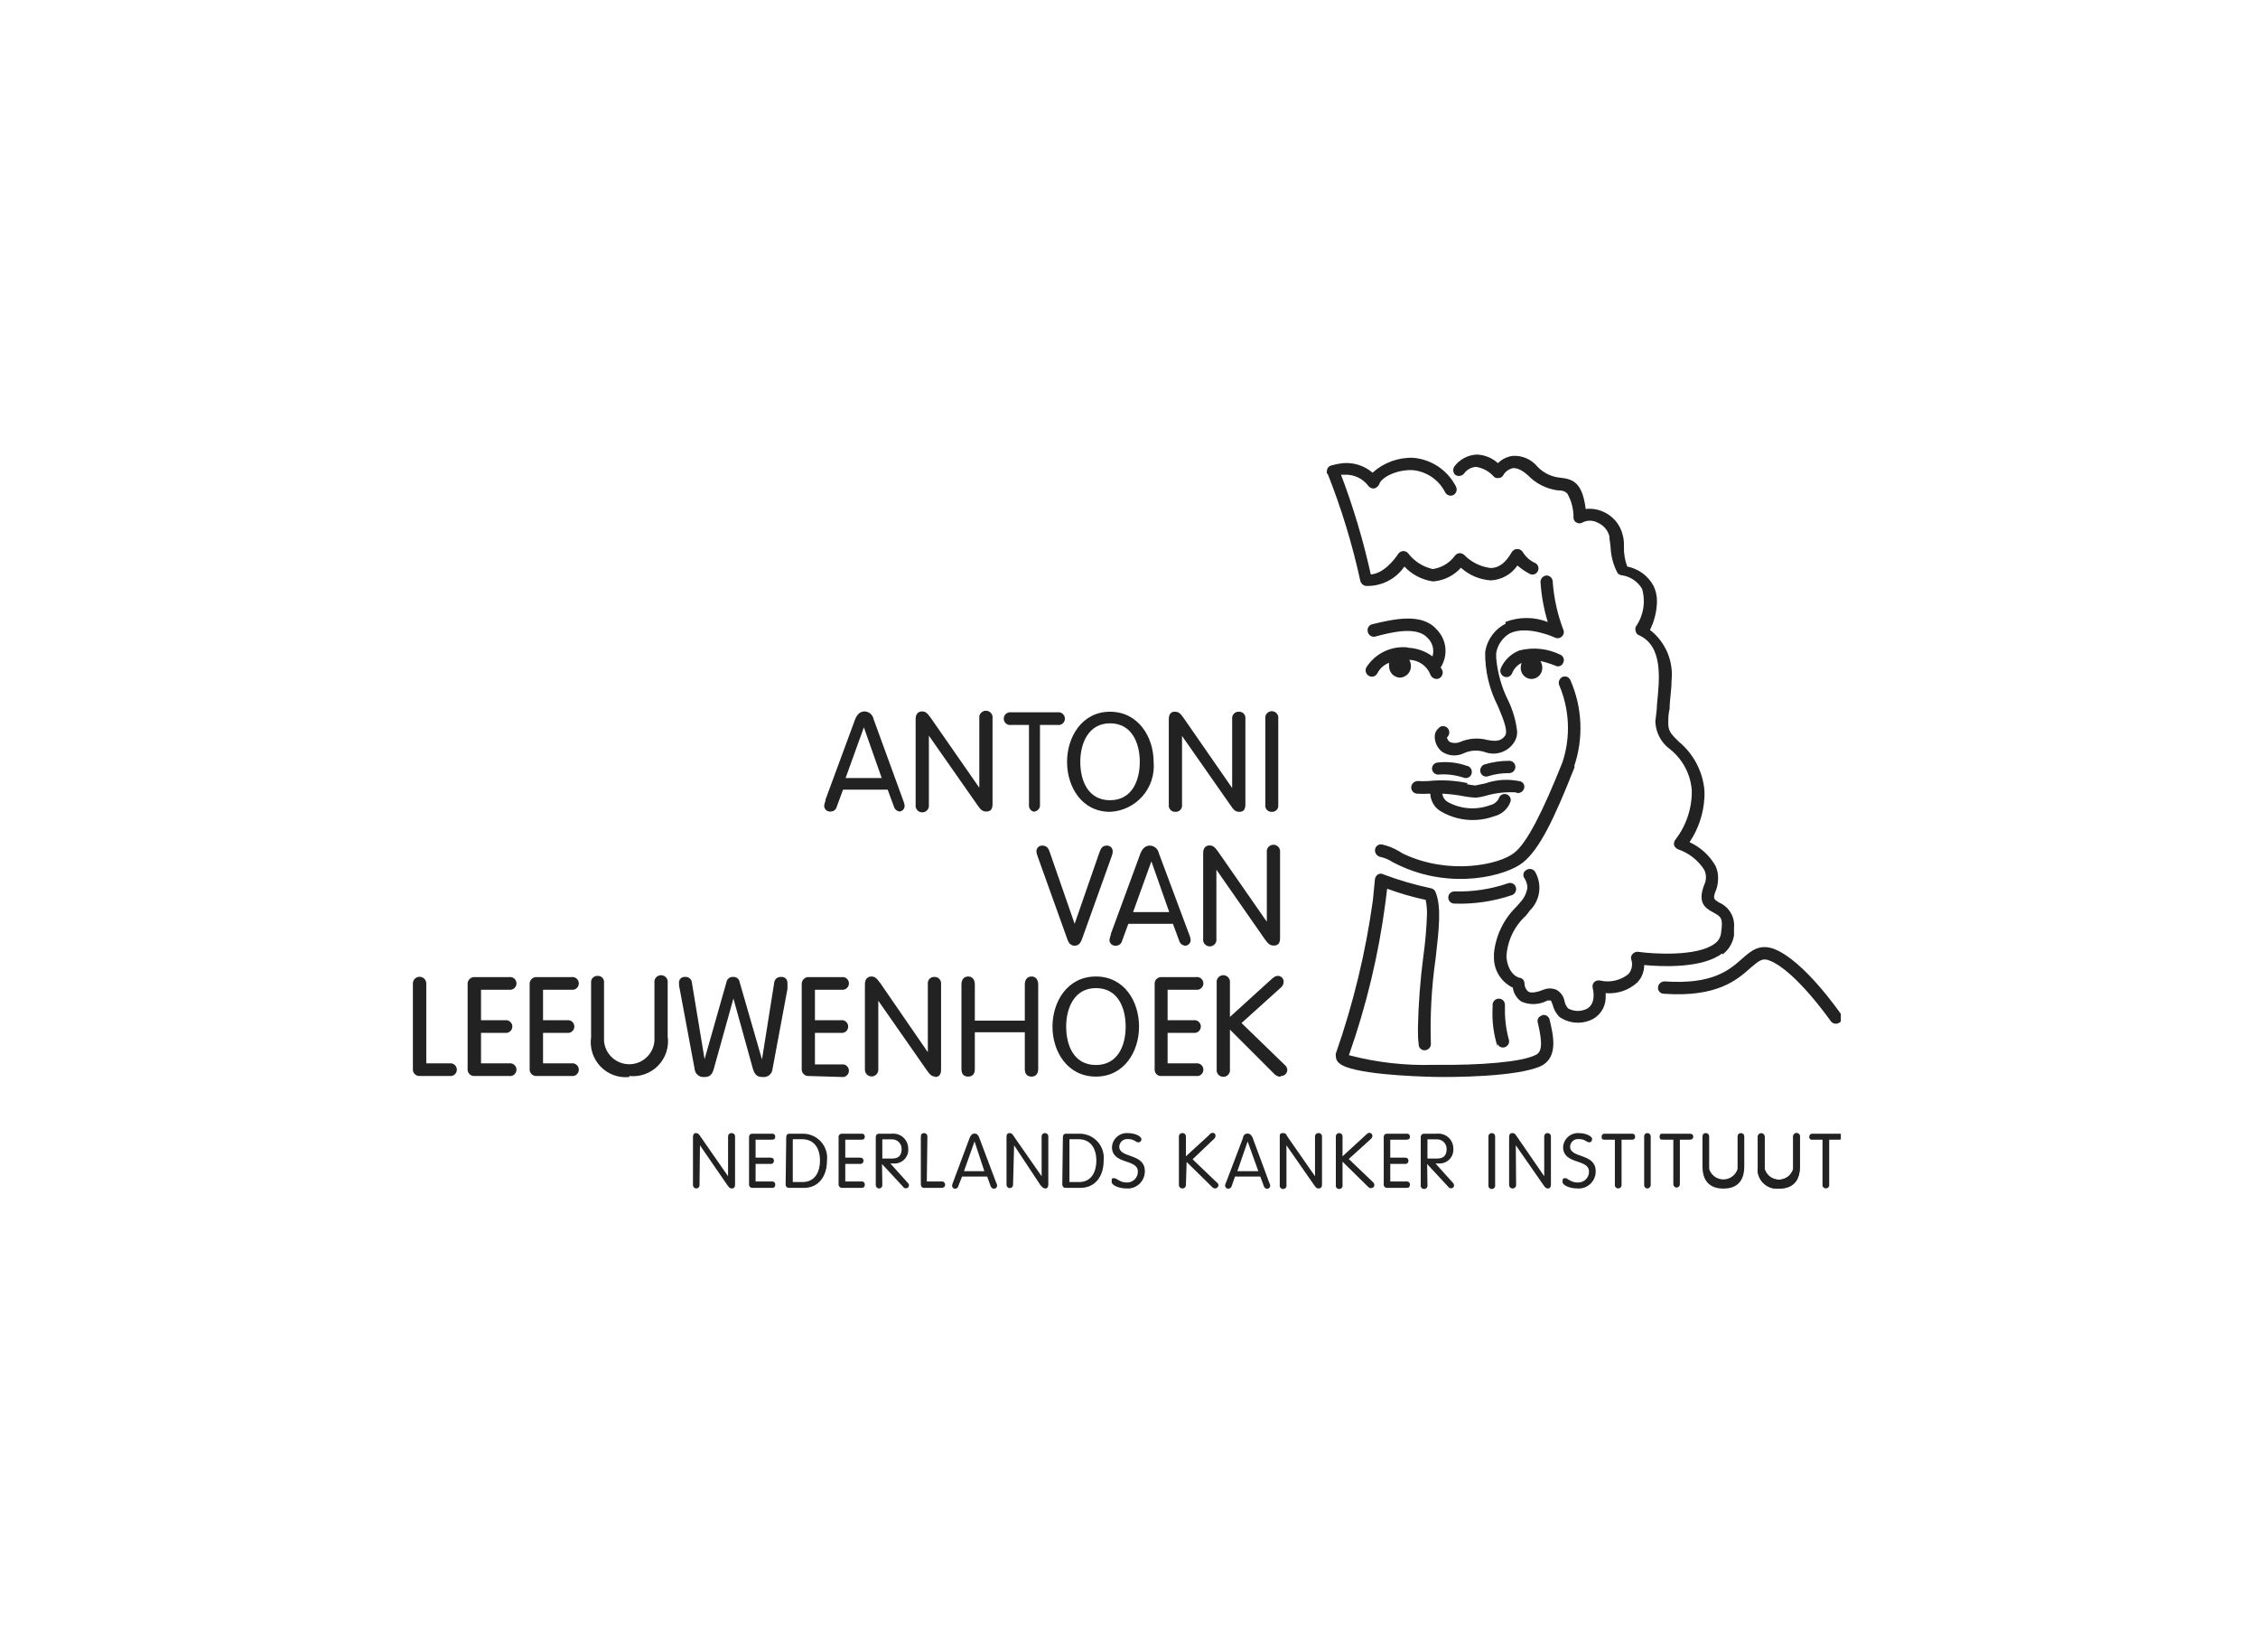 <svg width="175" height="128" viewBox="0 0 175 128" fill="none" xmlns="http://www.w3.org/2000/svg">
<g clip-path="url(#clip0_3582_5060)">
<path d="M142.69 78.606C142.728 78.655 142.755 78.712 142.769 78.772C142.783 78.833 142.784 78.896 142.772 78.957C142.76 79.018 142.735 79.076 142.699 79.127C142.663 79.177 142.617 79.22 142.563 79.251C142.459 79.322 142.332 79.35 142.208 79.331C142.084 79.312 141.972 79.246 141.894 79.147C141.894 79.147 139.151 75.216 137.145 74.444C136.603 74.214 136.338 74.444 135.669 75.009C134.643 75.931 133.075 77.315 128.937 77.015C128.876 77.013 128.816 77 128.76 76.974C128.705 76.949 128.655 76.912 128.614 76.867C128.573 76.822 128.541 76.769 128.522 76.711C128.502 76.653 128.494 76.592 128.499 76.531C128.508 76.4 128.567 76.278 128.663 76.19C128.76 76.102 128.887 76.055 129.018 76.058C132.741 76.323 134.055 75.159 135.035 74.283C135.727 73.672 136.372 73.13 137.502 73.545C139.808 74.444 142.563 78.433 142.69 78.606ZM113.743 60.691C112.748 60.479 111.724 60.424 110.712 60.53C110.435 60.545 110.158 60.545 109.882 60.53C109.755 60.53 109.632 60.577 109.538 60.662C109.444 60.747 109.386 60.865 109.374 60.991C109.365 61.118 109.405 61.243 109.487 61.34C109.569 61.437 109.686 61.498 109.812 61.51C110.135 61.53 110.458 61.53 110.781 61.51C110.791 61.516 110.803 61.519 110.815 61.519C110.827 61.519 110.839 61.516 110.85 61.51C110.86 61.77 110.931 62.025 111.057 62.253C111.183 62.481 111.361 62.677 111.576 62.824C112.201 63.211 112.905 63.451 113.636 63.527C114.366 63.603 115.105 63.513 115.795 63.262C116.088 63.193 116.359 63.05 116.582 62.849C116.806 62.648 116.975 62.393 117.075 62.109C117.089 62.049 117.09 61.986 117.08 61.925C117.069 61.864 117.046 61.806 117.013 61.753C116.98 61.701 116.937 61.655 116.886 61.619C116.835 61.584 116.778 61.558 116.718 61.545C116.657 61.531 116.594 61.529 116.533 61.54C116.472 61.551 116.414 61.573 116.361 61.606C116.309 61.639 116.263 61.683 116.228 61.733C116.192 61.784 116.166 61.841 116.153 61.902C116.08 62.03 115.98 62.142 115.861 62.23C115.742 62.317 115.606 62.378 115.461 62.409C114.924 62.604 114.351 62.68 113.782 62.632C113.213 62.584 112.661 62.414 112.164 62.133C112.059 62.063 111.971 61.971 111.905 61.863C111.839 61.756 111.798 61.635 111.784 61.51C112.36 61.538 112.934 61.607 113.501 61.718C113.783 61.77 114.068 61.804 114.354 61.821C114.667 61.792 114.976 61.73 115.277 61.637C115.982 61.446 116.714 61.368 117.444 61.406C117.555 61.463 117.685 61.472 117.804 61.433C117.923 61.395 118.021 61.31 118.078 61.199C118.111 61.145 118.132 61.084 118.139 61.021C118.147 60.958 118.14 60.894 118.121 60.834C118.101 60.773 118.068 60.718 118.025 60.672C117.982 60.625 117.929 60.589 117.87 60.565C116.952 60.353 115.993 60.404 115.104 60.715C114.769 60.795 114.435 60.841 114.331 60.876C114.114 60.854 113.899 60.82 113.686 60.772M113.686 59.354C112.948 59.09 112.158 59.004 111.38 59.101C111.259 59.121 111.15 59.187 111.076 59.286C111.003 59.385 110.972 59.509 110.988 59.631C110.999 59.694 111.023 59.754 111.057 59.808C111.092 59.862 111.137 59.908 111.189 59.945C111.242 59.981 111.301 60.007 111.363 60.02C111.426 60.034 111.49 60.035 111.553 60.023C112.198 59.983 112.844 60.069 113.455 60.276C113.516 60.297 113.581 60.306 113.646 60.3C113.71 60.294 113.773 60.275 113.83 60.243C113.886 60.212 113.935 60.169 113.974 60.117C114.013 60.065 114.04 60.005 114.055 59.942C114.087 59.82 114.07 59.69 114.007 59.58C113.945 59.47 113.842 59.389 113.72 59.354M115.357 60.15C115.876 59.989 116.417 59.911 116.96 59.919C117.084 59.919 117.204 59.871 117.294 59.786C117.384 59.7 117.438 59.582 117.444 59.458C117.447 59.395 117.437 59.332 117.416 59.273C117.394 59.214 117.361 59.159 117.318 59.113C117.275 59.067 117.223 59.03 117.165 59.004C117.108 58.978 117.046 58.964 116.983 58.962C116.319 58.961 115.658 59.058 115.023 59.251C114.908 59.301 114.816 59.393 114.765 59.508C114.713 59.623 114.707 59.754 114.746 59.873C114.767 59.932 114.799 59.987 114.841 60.033C114.884 60.08 114.935 60.117 114.992 60.143C115.049 60.169 115.111 60.183 115.174 60.184C115.237 60.185 115.299 60.174 115.357 60.15ZM121.997 59.4C122.742 57.214 122.639 54.828 121.709 52.714C121.686 52.657 121.652 52.605 121.609 52.561C121.566 52.517 121.514 52.482 121.457 52.458C121.4 52.435 121.339 52.423 121.277 52.423C121.216 52.424 121.155 52.436 121.098 52.461C120.982 52.516 120.891 52.614 120.844 52.733C120.797 52.853 120.797 52.987 120.845 53.106C121.649 54.996 121.739 57.114 121.098 59.066C119.553 62.951 118.32 65.349 117.363 66.087C116.21 67.02 112.279 67.862 108.706 66.144C108.637 66.087 108.533 66.04 108.406 65.96C108.012 65.727 107.584 65.555 107.138 65.453C107.077 65.437 107.014 65.434 106.953 65.444C106.891 65.454 106.832 65.477 106.779 65.51C106.726 65.543 106.681 65.587 106.645 65.639C106.61 65.69 106.585 65.749 106.573 65.81C106.551 65.935 106.574 66.063 106.64 66.172C106.706 66.28 106.809 66.36 106.93 66.398C107.288 66.472 107.628 66.612 107.933 66.813L108.348 67.02C112.51 69.026 116.787 67.862 118.043 66.836C119.3 65.81 120.406 63.596 122.055 59.4M118.712 52.622C118.936 52.613 119.148 52.516 119.301 52.352C119.454 52.188 119.537 51.97 119.53 51.746C119.534 51.562 119.482 51.381 119.38 51.227C119.773 51.318 120.158 51.438 120.533 51.585C120.586 51.616 120.645 51.635 120.706 51.641C120.767 51.647 120.828 51.64 120.886 51.62C120.944 51.601 120.997 51.569 121.042 51.527C121.086 51.485 121.121 51.434 121.144 51.377C121.175 51.322 121.195 51.262 121.201 51.2C121.208 51.137 121.201 51.074 121.181 51.014C121.162 50.954 121.13 50.899 121.088 50.853C121.046 50.806 120.994 50.769 120.937 50.743C119.95 50.255 118.821 50.137 117.755 50.409C117.436 50.533 117.144 50.719 116.897 50.957C116.649 51.194 116.451 51.478 116.314 51.792C116.266 51.912 116.266 52.045 116.313 52.165C116.36 52.285 116.451 52.382 116.568 52.438C116.625 52.462 116.687 52.475 116.75 52.476C116.812 52.476 116.874 52.464 116.932 52.441C116.99 52.417 117.042 52.382 117.087 52.338C117.131 52.294 117.166 52.242 117.19 52.184C117.326 51.832 117.589 51.544 117.928 51.377C117.881 51.494 117.857 51.62 117.859 51.746C117.852 51.967 117.932 52.181 118.08 52.344C118.228 52.508 118.434 52.607 118.654 52.622M133.514 73.96C133.982 73.602 134.296 73.078 134.39 72.496C134.39 72.265 134.39 72.081 134.39 71.897C134.43 71.491 134.34 71.084 134.132 70.734C133.925 70.383 133.611 70.108 133.237 69.948C132.983 69.787 132.845 69.718 132.845 69.51C132.867 69.322 132.921 69.138 133.006 68.969C133.106 68.679 133.157 68.375 133.156 68.069C133.165 67.731 133.094 67.395 132.949 67.089C132.485 66.289 131.784 65.653 130.943 65.268C131.634 64.241 132.033 63.046 132.096 61.81C132.107 61.618 132.107 61.425 132.096 61.233C131.962 59.784 131.262 58.446 130.147 57.51C129.583 56.968 129.294 56.691 129.294 56.092C129.294 55.758 129.294 55.343 129.398 54.939C129.398 54.271 129.548 53.521 129.548 52.76C129.63 52.015 129.519 51.261 129.227 50.571C128.934 49.881 128.469 49.277 127.876 48.818C128.212 48.147 128.397 47.412 128.418 46.662C128.431 46.237 128.344 45.814 128.165 45.429C127.958 45.038 127.667 44.698 127.312 44.434C126.957 44.171 126.547 43.991 126.113 43.907C125.929 43.41 125.843 42.881 125.859 42.351C125.859 42.063 125.859 41.763 125.755 41.429C125.659 41.045 125.477 40.689 125.224 40.385C124.97 40.082 124.651 39.84 124.291 39.676C123.857 39.471 123.374 39.391 122.896 39.446C122.643 37.463 121.974 37.14 120.971 37.025C120.289 36.974 119.649 36.675 119.173 36.184C118.943 35.899 118.648 35.673 118.313 35.524C117.979 35.376 117.613 35.309 117.248 35.33C116.812 35.386 116.406 35.584 116.095 35.895C115.648 35.49 115.073 35.254 114.47 35.227C114.137 35.24 113.811 35.325 113.515 35.477C113.218 35.628 112.958 35.841 112.752 36.103C112.673 36.196 112.63 36.315 112.63 36.437C112.63 36.559 112.673 36.678 112.752 36.771C112.854 36.855 112.984 36.896 113.115 36.885C113.247 36.874 113.368 36.813 113.455 36.714C113.563 36.56 113.703 36.432 113.867 36.34C114.031 36.248 114.213 36.195 114.4 36.184C114.914 36.264 115.385 36.516 115.738 36.898C115.783 36.957 115.844 37.002 115.913 37.028C115.982 37.054 116.057 37.061 116.13 37.048C116.208 37.05 116.286 37.029 116.353 36.988C116.421 36.947 116.475 36.888 116.51 36.818C116.593 36.678 116.705 36.557 116.838 36.464C116.971 36.371 117.123 36.306 117.282 36.276C117.617 36.276 117.974 36.437 118.435 36.852C119.052 37.485 119.864 37.892 120.741 38.005C121.156 38.005 121.352 38.109 121.49 38.282C121.803 38.849 121.962 39.489 121.951 40.138C121.952 40.213 121.975 40.286 122.016 40.349C122.056 40.412 122.114 40.463 122.182 40.495C122.251 40.539 122.331 40.562 122.412 40.562C122.494 40.562 122.574 40.539 122.643 40.495C122.821 40.402 123.019 40.353 123.219 40.353C123.42 40.353 123.618 40.402 123.796 40.495C124.021 40.587 124.223 40.729 124.384 40.911C124.546 41.093 124.664 41.309 124.729 41.544C124.729 41.832 124.799 42.086 124.822 42.374C124.846 43.051 125.015 43.715 125.317 44.322C125.345 44.39 125.391 44.45 125.45 44.494C125.509 44.539 125.578 44.567 125.652 44.576C125.984 44.617 126.302 44.735 126.582 44.919C126.862 45.102 127.095 45.348 127.265 45.636C127.407 46.13 127.437 46.648 127.353 47.155C127.27 47.661 127.074 48.143 126.781 48.564C126.755 48.626 126.742 48.693 126.742 48.76C126.742 48.828 126.755 48.894 126.781 48.956C126.796 49.02 126.827 49.08 126.872 49.128C126.916 49.176 126.972 49.213 127.035 49.233C128.891 50.086 128.626 52.576 128.418 54.605C128.418 55.066 128.326 55.527 128.291 55.896C128.303 56.323 128.413 56.742 128.613 57.12C128.813 57.498 129.097 57.825 129.444 58.075C129.925 58.46 130.322 58.941 130.61 59.486C130.897 60.031 131.069 60.63 131.116 61.245C131.142 62.628 130.695 63.978 129.848 65.072C129.801 65.134 129.767 65.205 129.749 65.28C129.731 65.356 129.73 65.434 129.744 65.51C129.803 65.65 129.915 65.762 130.055 65.821C130.892 66.107 131.607 66.668 132.084 67.412C132.171 67.592 132.216 67.789 132.216 67.989C132.216 68.188 132.171 68.385 132.084 68.565C131.565 69.902 132.084 70.34 132.753 70.698C133.421 71.055 133.548 71.159 133.387 72.3C133.369 72.469 133.315 72.632 133.227 72.778C133.14 72.923 133.021 73.047 132.88 73.141C131.542 74.144 128.142 73.937 126.943 73.764C126.865 73.759 126.787 73.772 126.715 73.802C126.643 73.832 126.579 73.878 126.528 73.937C126.474 73.99 126.437 74.057 126.418 74.13C126.4 74.203 126.402 74.28 126.424 74.352C126.492 74.547 126.507 74.757 126.467 74.96C126.426 75.163 126.332 75.351 126.193 75.505C125.888 75.745 125.533 75.913 125.154 75.997C124.774 76.081 124.381 76.078 124.003 75.989C123.921 75.972 123.836 75.976 123.755 76C123.675 76.024 123.601 76.068 123.542 76.127C123.49 76.186 123.453 76.257 123.435 76.333C123.417 76.41 123.418 76.489 123.438 76.565C123.623 77.361 123.438 77.903 123.035 78.156C122.805 78.281 122.547 78.347 122.286 78.347C122.024 78.347 121.766 78.281 121.536 78.156C121.397 78.004 121.302 77.816 121.26 77.614C121.229 77.427 121.158 77.25 121.05 77.094C120.942 76.939 120.801 76.809 120.637 76.715C120.472 76.642 120.293 76.604 120.113 76.604C119.932 76.604 119.753 76.642 119.588 76.715C118.862 77.003 118.55 76.923 118.435 76.842C118.341 76.758 118.267 76.655 118.217 76.54C118.168 76.424 118.144 76.299 118.147 76.173C118.14 76.077 118.102 75.986 118.037 75.915C117.972 75.844 117.885 75.797 117.79 75.781C117.709 75.781 116.879 75.551 116.752 74.156C116.812 72.939 117.351 71.795 118.251 70.974L118.481 70.686L118.55 70.582C118.951 70.198 119.21 69.689 119.285 69.139C119.36 68.588 119.248 68.029 118.965 67.55C118.893 67.446 118.782 67.374 118.657 67.35C118.532 67.326 118.403 67.353 118.297 67.424C118.226 67.459 118.167 67.513 118.126 67.58C118.085 67.648 118.065 67.725 118.066 67.804C118.061 67.896 118.089 67.986 118.147 68.058C118.286 68.275 118.366 68.526 118.378 68.784C118.316 69.218 118.118 69.622 117.813 69.937L117.709 70.064L117.525 70.271C116.535 71.234 115.918 72.516 115.784 73.891C115.784 73.995 115.784 74.075 115.784 74.179C115.776 74.672 115.909 75.157 116.169 75.576C116.428 75.995 116.803 76.33 117.248 76.542C117.277 76.76 117.351 76.969 117.466 77.156C117.582 77.342 117.735 77.503 117.916 77.626C118.235 77.764 118.581 77.829 118.929 77.815C119.276 77.801 119.616 77.709 119.922 77.545C120.014 77.531 120.107 77.531 120.199 77.545C120.252 77.654 120.298 77.765 120.337 77.879C120.426 78.225 120.601 78.542 120.845 78.802C121.228 79.072 121.68 79.229 122.149 79.255C122.617 79.282 123.084 79.177 123.496 78.951C123.802 78.772 124.052 78.51 124.219 78.197C124.386 77.884 124.463 77.531 124.441 77.176C124.452 77.108 124.452 77.037 124.441 76.969C124.883 77.007 125.328 76.955 125.748 76.814C126.169 76.673 126.556 76.447 126.885 76.15C127.239 75.787 127.434 75.297 127.427 74.79C128.764 74.917 131.923 75.067 133.467 73.891M109.121 50.178C108.488 50.106 107.847 50.215 107.274 50.493C106.701 50.77 106.218 51.205 105.881 51.746C105.829 51.863 105.824 51.995 105.867 52.115C105.91 52.235 105.998 52.334 106.112 52.392C106.169 52.42 106.232 52.438 106.296 52.441C106.36 52.446 106.424 52.437 106.484 52.415C106.545 52.393 106.6 52.36 106.647 52.316C106.694 52.272 106.732 52.22 106.758 52.161C106.952 51.796 107.271 51.514 107.657 51.366C107.644 51.45 107.644 51.535 107.657 51.619C107.651 51.85 107.735 52.073 107.893 52.242C108.05 52.41 108.268 52.509 108.498 52.518C108.73 52.509 108.948 52.41 109.108 52.242C109.267 52.074 109.354 51.851 109.351 51.619C109.345 51.45 109.302 51.285 109.225 51.135C109.581 51.145 109.926 51.259 110.217 51.464C110.508 51.669 110.732 51.956 110.861 52.288C110.908 52.408 110.998 52.506 111.113 52.563C111.228 52.621 111.36 52.634 111.484 52.599C111.604 52.552 111.702 52.463 111.759 52.348C111.817 52.233 111.83 52.1 111.795 51.977C111.754 51.889 111.708 51.805 111.657 51.723C111.95 51.266 112.077 50.722 112.016 50.182C111.955 49.643 111.71 49.141 111.323 48.76C110.17 47.458 107.933 47.999 106.343 48.38C106.282 48.396 106.224 48.424 106.174 48.462C106.125 48.501 106.083 48.549 106.052 48.603C106.02 48.658 106.001 48.719 105.993 48.781C105.986 48.844 105.991 48.907 106.008 48.968C106.021 49.029 106.045 49.088 106.08 49.14C106.115 49.192 106.161 49.236 106.213 49.271C106.266 49.305 106.325 49.329 106.387 49.34C106.448 49.351 106.512 49.35 106.573 49.337C107.933 48.968 109.812 48.53 110.631 49.429C110.824 49.609 110.963 49.839 111.032 50.094C111.101 50.348 111.098 50.617 111.023 50.87C110.476 50.467 109.822 50.235 109.144 50.201M119.519 78.698C119.458 78.71 119.4 78.734 119.349 78.77C119.299 78.805 119.256 78.852 119.224 78.905C119.193 78.958 119.173 79.018 119.166 79.08C119.159 79.141 119.165 79.204 119.185 79.263C119.565 80.877 119.519 81.568 118.977 81.776C117.916 82.295 114.838 82.571 111.127 82.525C108.908 82.594 106.691 82.341 104.544 81.776C105.903 77.928 106.853 73.948 107.38 69.902L107.507 68.876C108.481 69.234 109.478 69.523 110.493 69.741C110.566 70.097 110.601 70.461 110.596 70.825C110.561 71.936 110.464 73.044 110.308 74.144C110.069 75.976 109.93 77.819 109.893 79.666C109.893 80.104 109.893 80.519 109.951 80.934C109.949 80.997 109.96 81.06 109.984 81.118C110.008 81.177 110.044 81.229 110.09 81.273C110.136 81.316 110.19 81.35 110.249 81.371C110.309 81.392 110.372 81.4 110.435 81.395C110.561 81.389 110.68 81.334 110.767 81.242C110.853 81.149 110.899 81.026 110.896 80.9C110.825 78.684 110.948 76.466 111.265 74.271C111.519 72.035 111.726 70.283 111.265 69.153C111.238 69.074 111.191 69.004 111.128 68.949C111.065 68.895 110.989 68.858 110.908 68.842C109.657 68.576 108.428 68.218 107.23 67.77C107.164 67.73 107.088 67.709 107.011 67.709C106.934 67.709 106.858 67.73 106.792 67.77C106.73 67.809 106.677 67.861 106.638 67.923C106.598 67.985 106.572 68.054 106.562 68.127C106.562 68.127 106.4 69.752 106.4 69.775C105.841 73.819 104.88 77.797 103.53 81.649C103.514 81.717 103.514 81.788 103.53 81.856C103.528 81.961 103.552 82.065 103.598 82.159C103.644 82.253 103.711 82.335 103.795 82.398C104.74 83.251 109.628 83.424 111.115 83.459C112.602 83.493 117.571 83.459 119.404 82.629C120.845 81.937 120.349 80.116 120.095 79.009C120.079 78.948 120.051 78.891 120.013 78.841C119.974 78.791 119.926 78.749 119.872 78.718C119.817 78.687 119.756 78.667 119.694 78.66C119.631 78.652 119.568 78.657 119.507 78.675M117.467 68.715C117.418 68.601 117.327 68.511 117.213 68.463C117.099 68.416 116.971 68.415 116.856 68.461C115.525 68.916 114.123 69.127 112.717 69.084C112.592 69.084 112.472 69.134 112.383 69.222C112.295 69.311 112.245 69.431 112.245 69.556C112.245 69.682 112.295 69.802 112.383 69.891C112.472 69.979 112.592 70.029 112.717 70.029C114.244 70.082 115.768 69.856 117.213 69.36C117.33 69.305 117.421 69.208 117.468 69.088C117.515 68.968 117.514 68.835 117.467 68.715ZM116.694 48.334C116.271 48.548 115.905 48.861 115.628 49.246C115.351 49.631 115.171 50.077 115.104 50.547C115.085 51.993 115.422 53.422 116.084 54.709C116.487 55.665 116.902 56.668 116.648 57.014C116.395 57.36 116.084 57.51 115.288 57.349C114.576 57.159 113.82 57.216 113.144 57.51C112.896 57.608 112.62 57.608 112.372 57.51C112.251 57.425 112.168 57.297 112.141 57.153C112.199 57.105 112.245 57.045 112.277 56.977C112.309 56.909 112.326 56.836 112.325 56.761C112.325 56.632 112.274 56.509 112.184 56.418C112.093 56.327 111.97 56.276 111.841 56.276C111.778 56.272 111.714 56.284 111.656 56.31C111.597 56.336 111.546 56.376 111.507 56.426C111.412 56.5 111.335 56.594 111.281 56.702C111.227 56.81 111.198 56.928 111.196 57.049C111.189 57.281 111.237 57.511 111.335 57.721C111.433 57.931 111.579 58.115 111.761 58.259C112.012 58.427 112.304 58.525 112.605 58.543C112.907 58.562 113.208 58.499 113.478 58.363C113.98 58.139 114.547 58.111 115.069 58.282C115.486 58.438 115.944 58.445 116.365 58.299C116.786 58.154 117.143 57.867 117.375 57.487C117.521 57.248 117.593 56.971 117.582 56.691C117.489 55.859 117.255 55.048 116.89 54.294C116.371 53.256 116.054 52.13 115.957 50.974V50.616C116.01 50.294 116.135 49.988 116.323 49.721C116.51 49.453 116.755 49.231 117.04 49.072C118.401 48.438 120.499 49.406 120.499 49.406C120.585 49.452 120.684 49.47 120.781 49.457C120.878 49.445 120.968 49.403 121.04 49.337C121.113 49.274 121.164 49.191 121.187 49.097C121.209 49.005 121.203 48.907 121.167 48.818C120.707 47.613 120.427 46.347 120.337 45.06C120.331 44.935 120.278 44.818 120.188 44.732C120.097 44.646 119.978 44.599 119.853 44.599C119.729 44.61 119.613 44.667 119.528 44.758C119.443 44.85 119.394 44.97 119.392 45.094C119.457 46.151 119.646 47.195 119.957 48.207C118.897 47.792 117.72 47.792 116.66 48.207M105.789 45.406C106.384 45.44 106.978 45.321 107.514 45.058C108.049 44.795 108.507 44.399 108.844 43.907C109.43 44.532 110.21 44.938 111.057 45.06C111.891 45.003 112.669 44.623 113.225 43.999C113.861 44.575 114.673 44.92 115.53 44.979C115.942 44.962 116.344 44.848 116.704 44.648C117.064 44.448 117.373 44.167 117.605 43.826C117.887 44.072 118.197 44.285 118.527 44.46C118.581 44.493 118.64 44.514 118.702 44.523C118.764 44.532 118.827 44.529 118.887 44.512C118.948 44.496 119.004 44.468 119.053 44.429C119.102 44.391 119.143 44.342 119.173 44.288C119.236 44.179 119.253 44.05 119.22 43.929C119.188 43.808 119.109 43.705 119 43.642C118.594 43.465 118.252 43.167 118.02 42.789C117.976 42.715 117.914 42.654 117.839 42.611C117.764 42.568 117.68 42.546 117.594 42.546C117.508 42.546 117.423 42.568 117.348 42.611C117.273 42.654 117.211 42.715 117.167 42.789C116.683 43.642 116.141 44.022 115.53 44.022C114.756 43.928 114.037 43.574 113.49 43.019C113.44 42.969 113.381 42.93 113.315 42.904C113.25 42.879 113.18 42.867 113.109 42.87C113.038 42.876 112.969 42.897 112.907 42.933C112.846 42.969 112.793 43.018 112.752 43.077C112.549 43.352 112.294 43.584 112.001 43.76C111.708 43.936 111.384 44.053 111.046 44.103C110.29 43.934 109.617 43.506 109.144 42.893C109.099 42.834 109.041 42.788 108.975 42.755C108.909 42.724 108.837 42.707 108.763 42.708C108.686 42.709 108.61 42.728 108.542 42.764C108.474 42.8 108.416 42.852 108.371 42.916C108.072 43.377 107.219 44.46 106.239 44.518C105.659 41.891 104.888 39.31 103.933 36.794H104.187C104.543 36.772 104.898 36.838 105.222 36.987C105.546 37.136 105.828 37.363 106.043 37.648C106.094 37.72 106.164 37.778 106.245 37.815C106.326 37.851 106.416 37.865 106.504 37.855C106.59 37.831 106.669 37.789 106.737 37.731C106.805 37.673 106.859 37.602 106.896 37.521C107.046 37.002 108.256 36.368 109.513 36.437C110.039 36.491 110.542 36.677 110.978 36.977C111.413 37.277 111.765 37.682 112.003 38.155C112.062 38.267 112.162 38.352 112.283 38.39C112.404 38.429 112.535 38.419 112.648 38.362C112.76 38.297 112.842 38.191 112.877 38.066C112.911 37.941 112.896 37.807 112.833 37.694C112.515 37.076 112.046 36.549 111.47 36.162C110.893 35.775 110.228 35.54 109.536 35.48C108.373 35.437 107.239 35.85 106.377 36.633C106.061 36.363 105.695 36.158 105.299 36.032C104.903 35.905 104.486 35.859 104.072 35.895C103.775 35.928 103.482 35.986 103.196 36.068C103.143 36.079 103.092 36.099 103.046 36.126C102.983 36.167 102.931 36.224 102.894 36.29C102.858 36.356 102.839 36.431 102.838 36.506C102.825 36.575 102.825 36.645 102.838 36.714C102.838 36.714 102.838 36.714 102.896 36.714C103.966 39.415 104.814 42.198 105.432 45.037C105.458 45.128 105.509 45.21 105.578 45.275C105.646 45.34 105.731 45.385 105.824 45.406M116.06 80.911C116.085 80.967 116.121 81.016 116.165 81.058C116.209 81.1 116.261 81.132 116.318 81.153C116.375 81.175 116.435 81.185 116.496 81.183C116.557 81.181 116.616 81.167 116.671 81.142C116.786 81.091 116.877 80.998 116.924 80.882C116.971 80.766 116.972 80.636 116.925 80.519C116.714 79.726 116.617 78.907 116.637 78.087V77.856C116.635 77.794 116.622 77.733 116.596 77.676C116.571 77.62 116.535 77.568 116.49 77.525C116.445 77.483 116.392 77.449 116.334 77.427C116.277 77.404 116.215 77.394 116.153 77.395C116.026 77.398 115.906 77.451 115.818 77.541C115.729 77.632 115.68 77.753 115.68 77.879V78.087C115.623 79.096 115.748 80.108 116.049 81.073" fill="#222222"/>
<path d="M69.776 62.893C69.664 62.892 69.554 62.855 69.465 62.786C69.376 62.718 69.311 62.622 69.281 62.513L68.797 61.199H65.338L64.854 62.513C64.83 62.623 64.769 62.721 64.68 62.79C64.592 62.859 64.482 62.896 64.37 62.893C64.308 62.9 64.246 62.893 64.186 62.874C64.127 62.855 64.073 62.824 64.026 62.783C63.98 62.742 63.942 62.691 63.916 62.635C63.89 62.579 63.876 62.517 63.874 62.455C63.891 62.317 63.926 62.181 63.978 62.052V61.971L66.284 55.723C66.445 55.343 66.676 55.135 67.01 55.135C67.175 55.14 67.333 55.201 67.459 55.308C67.585 55.415 67.67 55.561 67.701 55.723L70.007 62.052C70.064 62.179 70.1 62.316 70.111 62.455C70.111 62.517 70.099 62.578 70.074 62.634C70.049 62.691 70.012 62.741 69.967 62.783C69.921 62.824 69.867 62.855 69.808 62.874C69.75 62.893 69.688 62.9 69.627 62.893M65.534 60.3H68.335L66.952 56.369L65.534 60.3ZM76.44 62.893C76.774 62.893 76.924 62.72 76.924 62.305V55.677C76.935 55.603 76.93 55.528 76.909 55.456C76.888 55.384 76.853 55.318 76.804 55.261C76.755 55.205 76.695 55.159 76.627 55.128C76.559 55.097 76.485 55.081 76.411 55.081C76.336 55.081 76.262 55.097 76.195 55.128C76.127 55.159 76.066 55.205 76.018 55.261C75.969 55.318 75.933 55.384 75.912 55.456C75.892 55.528 75.887 55.603 75.898 55.677V61.049L72.14 55.642C71.863 55.262 71.736 55.135 71.448 55.135C71.16 55.135 70.964 55.343 70.964 55.723V62.363C70.953 62.437 70.958 62.512 70.978 62.584C70.999 62.656 71.035 62.722 71.084 62.779C71.132 62.835 71.193 62.881 71.261 62.912C71.329 62.943 71.402 62.959 71.477 62.959C71.552 62.959 71.625 62.943 71.693 62.912C71.761 62.881 71.821 62.835 71.87 62.779C71.919 62.722 71.955 62.656 71.975 62.584C71.996 62.512 72.001 62.437 71.99 62.363V57.014L75.748 62.386C76.002 62.767 76.151 62.893 76.44 62.893ZM80.094 62.893C80.163 62.897 80.233 62.886 80.298 62.86C80.362 62.834 80.421 62.795 80.469 62.745C80.517 62.694 80.554 62.634 80.577 62.568C80.6 62.502 80.608 62.432 80.601 62.363V56.184H81.961C82.032 56.195 82.104 56.191 82.173 56.171C82.242 56.151 82.305 56.117 82.359 56.071C82.414 56.024 82.457 55.966 82.487 55.901C82.517 55.836 82.532 55.766 82.532 55.694C82.532 55.623 82.517 55.552 82.487 55.487C82.457 55.422 82.414 55.365 82.359 55.318C82.305 55.272 82.242 55.237 82.173 55.218C82.104 55.198 82.032 55.193 81.961 55.204H78.365C78.294 55.193 78.222 55.198 78.153 55.218C78.085 55.237 78.021 55.272 77.967 55.318C77.912 55.365 77.869 55.422 77.839 55.487C77.809 55.552 77.794 55.623 77.794 55.694C77.794 55.766 77.809 55.836 77.839 55.901C77.869 55.966 77.912 56.024 77.967 56.071C78.021 56.117 78.085 56.151 78.153 56.171C78.222 56.191 78.294 56.195 78.365 56.184H79.748V62.386C79.741 62.456 79.75 62.528 79.773 62.594C79.797 62.661 79.834 62.722 79.884 62.772C79.933 62.823 79.993 62.862 80.059 62.887C80.126 62.912 80.196 62.922 80.267 62.916M86.031 62.916C83.829 62.916 82.699 60.968 82.699 59.043C82.699 57.118 83.852 55.158 86.031 55.158C88.21 55.158 89.408 57.106 89.408 59.043C89.453 59.522 89.399 60.004 89.251 60.461C89.104 60.918 88.865 61.341 88.549 61.703C88.233 62.065 87.847 62.359 87.414 62.568C86.981 62.776 86.511 62.895 86.031 62.916ZM86.031 56.057C84.359 56.057 83.725 57.602 83.725 59.043C83.725 60.484 84.313 62.017 86.031 62.017C87.748 62.017 88.336 60.472 88.336 59.043C88.336 57.614 87.737 56.057 86.031 56.057ZM96.06 62.916C96.371 62.916 96.521 62.743 96.521 62.328V55.7C96.529 55.63 96.522 55.559 96.501 55.491C96.479 55.424 96.442 55.362 96.394 55.311C96.346 55.259 96.286 55.219 96.221 55.192C96.155 55.166 96.084 55.154 96.014 55.158C95.943 55.154 95.872 55.166 95.805 55.193C95.739 55.219 95.68 55.259 95.63 55.31C95.581 55.362 95.544 55.423 95.52 55.49C95.497 55.558 95.488 55.629 95.495 55.7V61.072L91.748 55.665C91.483 55.285 91.356 55.158 91.045 55.158C90.734 55.158 90.584 55.366 90.584 55.746V62.386C90.577 62.456 90.586 62.528 90.609 62.594C90.633 62.661 90.671 62.722 90.72 62.772C90.769 62.823 90.829 62.862 90.895 62.887C90.962 62.912 91.032 62.922 91.103 62.916C91.172 62.92 91.242 62.909 91.307 62.883C91.371 62.857 91.43 62.818 91.478 62.767C91.526 62.717 91.563 62.657 91.586 62.591C91.609 62.525 91.617 62.455 91.61 62.386V57.037L95.368 62.409C95.622 62.79 95.76 62.916 96.06 62.916ZM98.561 62.916C98.632 62.922 98.702 62.912 98.768 62.887C98.833 62.862 98.893 62.823 98.941 62.772C98.99 62.721 99.026 62.66 99.049 62.593C99.07 62.527 99.077 62.456 99.069 62.386V55.7C99.08 55.628 99.075 55.554 99.055 55.484C99.034 55.414 98.999 55.349 98.952 55.293C98.904 55.238 98.845 55.193 98.779 55.163C98.712 55.132 98.64 55.117 98.567 55.117C98.494 55.117 98.422 55.132 98.356 55.163C98.289 55.193 98.23 55.238 98.183 55.293C98.135 55.349 98.1 55.414 98.08 55.484C98.059 55.554 98.055 55.628 98.066 55.7V62.386C98.057 62.455 98.064 62.525 98.085 62.59C98.107 62.656 98.142 62.717 98.189 62.767C98.237 62.818 98.295 62.857 98.359 62.883C98.423 62.909 98.492 62.92 98.561 62.916ZM34.986 83.39C35.103 83.372 35.209 83.312 35.286 83.222C35.364 83.133 35.406 83.018 35.406 82.9C35.406 82.781 35.364 82.667 35.286 82.577C35.209 82.487 35.103 82.428 34.986 82.41H33.038V76.219C33.038 76.151 33.024 76.084 32.998 76.021C32.972 75.958 32.934 75.901 32.886 75.853C32.837 75.804 32.78 75.766 32.717 75.74C32.654 75.714 32.587 75.701 32.519 75.701C32.451 75.701 32.383 75.714 32.32 75.74C32.257 75.766 32.2 75.804 32.152 75.853C32.104 75.901 32.066 75.958 32.039 76.021C32.013 76.084 32 76.151 32 76.219V82.825C31.991 82.899 31.999 82.975 32.023 83.045C32.047 83.116 32.086 83.181 32.138 83.235C32.19 83.289 32.253 83.331 32.322 83.358C32.392 83.384 32.467 83.395 32.542 83.39H34.986ZM39.459 83.39C39.529 83.401 39.601 83.396 39.67 83.376C39.739 83.357 39.802 83.323 39.857 83.276C39.911 83.229 39.954 83.172 39.984 83.107C40.014 83.042 40.03 82.971 40.03 82.9C40.03 82.828 40.014 82.758 39.984 82.693C39.954 82.628 39.911 82.57 39.857 82.524C39.802 82.477 39.739 82.443 39.67 82.423C39.601 82.403 39.529 82.399 39.459 82.41H37.28V80.047H39.286C39.403 80.029 39.509 79.969 39.586 79.879C39.663 79.79 39.706 79.675 39.706 79.557C39.706 79.438 39.663 79.324 39.586 79.234C39.509 79.144 39.403 79.085 39.286 79.067H37.28V76.704H39.459C39.529 76.715 39.601 76.71 39.67 76.69C39.739 76.671 39.802 76.636 39.857 76.59C39.911 76.543 39.954 76.486 39.984 76.421C40.014 76.356 40.03 76.285 40.03 76.214C40.03 76.142 40.014 76.072 39.984 76.007C39.954 75.942 39.911 75.884 39.857 75.838C39.802 75.791 39.739 75.757 39.67 75.737C39.601 75.717 39.529 75.713 39.459 75.724H36.784C36.71 75.72 36.636 75.733 36.567 75.76C36.498 75.787 36.436 75.829 36.385 75.883C36.333 75.936 36.294 76 36.269 76.07C36.245 76.14 36.236 76.215 36.242 76.289V82.825C36.233 82.899 36.241 82.975 36.265 83.045C36.289 83.116 36.328 83.181 36.38 83.235C36.432 83.289 36.495 83.331 36.565 83.358C36.635 83.384 36.709 83.395 36.784 83.39H39.459ZM44.289 83.39C44.359 83.401 44.431 83.396 44.5 83.376C44.569 83.357 44.633 83.323 44.687 83.276C44.741 83.229 44.785 83.172 44.814 83.107C44.844 83.042 44.86 82.971 44.86 82.9C44.86 82.828 44.844 82.758 44.814 82.693C44.785 82.628 44.741 82.57 44.687 82.524C44.633 82.477 44.569 82.443 44.5 82.423C44.431 82.403 44.359 82.399 44.289 82.41H42.087V80.047H44.093C44.21 80.029 44.316 79.969 44.394 79.879C44.471 79.79 44.513 79.675 44.513 79.557C44.513 79.438 44.471 79.324 44.394 79.234C44.316 79.144 44.21 79.085 44.093 79.067H42.087V76.704H44.289C44.359 76.715 44.431 76.71 44.5 76.69C44.569 76.671 44.633 76.636 44.687 76.59C44.741 76.543 44.785 76.486 44.814 76.421C44.844 76.356 44.86 76.285 44.86 76.214C44.86 76.142 44.844 76.072 44.814 76.007C44.785 75.942 44.741 75.884 44.687 75.838C44.633 75.791 44.569 75.757 44.5 75.737C44.431 75.717 44.359 75.713 44.289 75.724H41.591C41.517 75.72 41.443 75.733 41.374 75.76C41.305 75.787 41.243 75.829 41.192 75.883C41.14 75.936 41.101 76 41.076 76.07C41.052 76.14 41.043 76.215 41.049 76.289V82.825C41.041 82.899 41.048 82.975 41.072 83.045C41.096 83.116 41.135 83.181 41.187 83.235C41.239 83.289 41.302 83.331 41.372 83.358C41.442 83.384 41.517 83.395 41.591 83.39H44.289ZM48.773 83.39C49.184 83.434 49.599 83.384 49.987 83.244C50.376 83.103 50.727 82.876 51.014 82.579C51.301 82.282 51.516 81.923 51.643 81.53C51.77 81.137 51.806 80.721 51.747 80.312V76.173C51.758 76.1 51.753 76.024 51.733 75.953C51.712 75.881 51.676 75.814 51.627 75.758C51.578 75.701 51.518 75.656 51.45 75.625C51.383 75.594 51.309 75.577 51.234 75.577C51.16 75.577 51.086 75.594 51.018 75.625C50.95 75.656 50.89 75.701 50.841 75.758C50.792 75.814 50.756 75.881 50.736 75.953C50.715 76.024 50.71 76.1 50.721 76.173V80.669C50.683 81.161 50.461 81.621 50.099 81.957C49.736 82.292 49.261 82.479 48.767 82.479C48.273 82.479 47.798 82.292 47.436 81.957C47.073 81.621 46.851 81.161 46.813 80.669V76.173C46.823 76.105 46.818 76.035 46.798 75.968C46.779 75.902 46.744 75.841 46.698 75.789C46.652 75.737 46.595 75.696 46.531 75.669C46.467 75.642 46.398 75.629 46.329 75.632C46.258 75.626 46.186 75.636 46.118 75.662C46.051 75.687 45.991 75.728 45.941 75.779C45.891 75.831 45.854 75.894 45.831 75.962C45.809 76.03 45.801 76.102 45.81 76.173V80.392C45.752 80.8 45.787 81.216 45.914 81.608C46.04 82 46.255 82.358 46.54 82.655C46.826 82.951 47.175 83.179 47.562 83.32C47.949 83.462 48.363 83.513 48.773 83.47M59.148 83.47C59.237 83.477 59.327 83.465 59.412 83.437C59.497 83.408 59.575 83.363 59.643 83.304C59.71 83.245 59.766 83.174 59.805 83.093C59.845 83.013 59.868 82.926 59.874 82.836L61.027 76.657C61.036 76.496 61.036 76.335 61.027 76.173C61.031 76.11 61.02 76.046 60.997 75.987C60.974 75.928 60.938 75.874 60.892 75.831C60.846 75.787 60.791 75.753 60.73 75.733C60.67 75.713 60.606 75.705 60.543 75.712C60.477 75.706 60.41 75.713 60.347 75.733C60.283 75.753 60.225 75.785 60.174 75.828C60.124 75.871 60.083 75.924 60.053 75.983C60.023 76.043 60.005 76.107 60.001 76.173L59.056 82.11L57.327 76.127C57.312 76.006 57.251 75.895 57.157 75.817C57.062 75.74 56.941 75.702 56.819 75.712C56.696 75.702 56.574 75.74 56.478 75.817C56.381 75.894 56.318 76.005 56.3 76.127L54.606 82.087L53.626 76.173C53.623 76.106 53.607 76.041 53.578 75.981C53.548 75.921 53.507 75.868 53.456 75.824C53.405 75.781 53.346 75.749 53.282 75.729C53.218 75.71 53.151 75.704 53.084 75.712C53.022 75.707 52.96 75.715 52.902 75.737C52.843 75.758 52.791 75.792 52.747 75.836C52.703 75.879 52.669 75.933 52.648 75.991C52.626 76.049 52.618 76.111 52.623 76.173C52.616 76.337 52.636 76.5 52.681 76.657L53.834 82.836C53.846 83.015 53.927 83.181 54.061 83.3C54.195 83.419 54.37 83.48 54.548 83.47C54.94 83.47 55.171 83.378 55.321 82.836L56.842 77.384L58.352 82.836C58.514 83.378 58.767 83.47 59.125 83.47M65.373 83.47C65.49 83.452 65.597 83.393 65.674 83.303C65.751 83.213 65.793 83.099 65.793 82.981C65.793 82.862 65.751 82.748 65.674 82.658C65.597 82.568 65.49 82.509 65.373 82.491H63.16V80.047H65.165C65.236 80.058 65.308 80.053 65.377 80.033C65.446 80.014 65.509 79.98 65.564 79.933C65.618 79.886 65.661 79.829 65.691 79.764C65.721 79.699 65.737 79.628 65.737 79.557C65.737 79.485 65.721 79.415 65.691 79.35C65.661 79.285 65.618 79.227 65.564 79.18C65.509 79.134 65.446 79.1 65.377 79.08C65.308 79.061 65.236 79.056 65.165 79.067H63.16V76.704H65.373C65.49 76.686 65.597 76.626 65.674 76.536C65.751 76.447 65.793 76.332 65.793 76.214C65.793 76.095 65.751 75.981 65.674 75.891C65.597 75.801 65.49 75.742 65.373 75.724H62.699C62.623 75.719 62.547 75.73 62.477 75.756C62.406 75.783 62.341 75.824 62.288 75.878C62.234 75.931 62.193 75.996 62.166 76.067C62.14 76.137 62.129 76.213 62.134 76.289V82.825C62.127 82.901 62.136 82.977 62.162 83.049C62.188 83.121 62.229 83.186 62.283 83.24C62.337 83.294 62.402 83.335 62.474 83.361C62.546 83.387 62.623 83.397 62.699 83.39L65.373 83.47ZM72.439 83.47C72.774 83.47 72.935 83.297 72.935 82.882V76.254C72.942 76.183 72.933 76.112 72.91 76.044C72.886 75.977 72.849 75.916 72.8 75.864C72.751 75.813 72.691 75.773 72.625 75.747C72.558 75.72 72.487 75.709 72.416 75.712C72.346 75.708 72.275 75.72 72.21 75.746C72.144 75.773 72.085 75.813 72.036 75.865C71.988 75.916 71.952 75.978 71.93 76.045C71.908 76.112 71.901 76.184 71.909 76.254V81.545L68.22 76.185C67.932 75.804 67.805 75.678 67.529 75.678C67.252 75.678 67.033 75.885 67.033 76.266V82.906C67.033 82.974 67.046 83.041 67.072 83.104C67.099 83.167 67.137 83.224 67.185 83.272C67.233 83.32 67.29 83.359 67.353 83.385C67.416 83.411 67.484 83.424 67.552 83.424C67.62 83.424 67.687 83.411 67.75 83.385C67.813 83.359 67.87 83.32 67.918 83.272C67.967 83.224 68.005 83.167 68.031 83.104C68.057 83.041 68.07 82.974 68.07 82.906V77.557L71.817 82.929C72.082 83.309 72.232 83.436 72.509 83.436M79.944 83.436C80.255 83.436 80.463 83.24 80.463 82.848V76.289C80.463 75.908 80.255 75.678 79.944 75.678C79.633 75.678 79.425 75.908 79.425 76.289V79.101H75.552V76.289C75.552 75.908 75.344 75.678 75.033 75.678C74.722 75.678 74.514 75.908 74.514 76.289V82.848C74.514 83.24 74.699 83.436 75.033 83.436C75.368 83.436 75.552 83.24 75.552 82.848V80.001H79.425V82.848C79.425 83.24 79.61 83.436 79.944 83.436ZM84.936 83.436C82.722 83.436 81.57 81.488 81.57 79.562C81.57 77.637 82.722 75.678 84.936 75.678C87.149 75.678 88.279 77.626 88.279 79.562C88.279 81.499 87.126 83.436 84.936 83.436ZM84.936 76.577C83.264 76.577 82.63 78.121 82.63 79.562C82.63 81.004 83.218 82.537 84.936 82.537C86.653 82.537 87.241 81.004 87.241 79.562C87.241 78.121 86.653 76.577 84.936 76.577ZM92.694 83.39C92.764 83.401 92.837 83.396 92.905 83.376C92.974 83.357 93.038 83.323 93.092 83.276C93.146 83.229 93.19 83.172 93.219 83.107C93.249 83.042 93.265 82.971 93.265 82.9C93.265 82.828 93.249 82.758 93.219 82.693C93.19 82.628 93.146 82.57 93.092 82.524C93.038 82.477 92.974 82.443 92.905 82.423C92.837 82.403 92.764 82.399 92.694 82.41H90.492V80.047H92.498C92.568 80.058 92.641 80.053 92.709 80.033C92.778 80.014 92.842 79.98 92.896 79.933C92.95 79.886 92.994 79.829 93.024 79.764C93.053 79.699 93.069 79.628 93.069 79.557C93.069 79.485 93.053 79.415 93.024 79.35C92.994 79.285 92.95 79.227 92.896 79.18C92.842 79.134 92.778 79.1 92.709 79.08C92.641 79.061 92.568 79.056 92.498 79.067H90.492V76.704H92.694C92.764 76.715 92.837 76.71 92.905 76.69C92.974 76.671 93.038 76.636 93.092 76.59C93.146 76.543 93.19 76.486 93.219 76.421C93.249 76.356 93.265 76.285 93.265 76.214C93.265 76.142 93.249 76.072 93.219 76.007C93.19 75.942 93.146 75.884 93.092 75.838C93.038 75.791 92.974 75.757 92.905 75.737C92.837 75.717 92.764 75.713 92.694 75.724H90.019C89.946 75.72 89.872 75.732 89.804 75.76C89.735 75.787 89.674 75.829 89.623 75.883C89.573 75.937 89.534 76.001 89.511 76.071C89.488 76.141 89.481 76.215 89.489 76.289V82.825C89.478 82.898 89.484 82.974 89.507 83.045C89.529 83.116 89.567 83.181 89.618 83.235C89.669 83.289 89.732 83.331 89.801 83.358C89.871 83.385 89.945 83.396 90.019 83.39H92.694ZM99.253 83.39C99.318 83.394 99.382 83.386 99.444 83.365C99.505 83.344 99.561 83.312 99.61 83.269C99.658 83.226 99.697 83.173 99.725 83.115C99.753 83.057 99.769 82.993 99.772 82.929C99.769 82.85 99.749 82.773 99.713 82.704C99.677 82.634 99.627 82.573 99.564 82.525L96.221 79.286L99.276 76.531C99.344 76.475 99.398 76.405 99.434 76.325C99.47 76.245 99.487 76.157 99.484 76.07C99.484 76.01 99.472 75.951 99.448 75.896C99.425 75.842 99.39 75.792 99.347 75.751C99.304 75.71 99.253 75.679 99.197 75.658C99.141 75.637 99.082 75.628 99.022 75.632C98.815 75.632 98.665 75.781 98.481 75.943L95.322 78.813V76.173C95.333 76.1 95.328 76.024 95.308 75.953C95.287 75.881 95.251 75.814 95.202 75.758C95.153 75.701 95.093 75.656 95.025 75.625C94.957 75.594 94.884 75.577 94.809 75.577C94.734 75.577 94.661 75.594 94.593 75.625C94.525 75.656 94.465 75.701 94.416 75.758C94.367 75.814 94.331 75.881 94.311 75.953C94.29 76.024 94.285 76.1 94.296 76.173V82.859C94.285 82.933 94.29 83.009 94.311 83.08C94.331 83.152 94.367 83.218 94.416 83.275C94.465 83.332 94.525 83.377 94.593 83.408C94.661 83.439 94.734 83.455 94.809 83.455C94.884 83.455 94.957 83.439 95.025 83.408C95.093 83.377 95.153 83.332 95.202 83.275C95.251 83.218 95.287 83.152 95.308 83.08C95.328 83.009 95.333 82.933 95.322 82.859V79.793L98.78 83.251C98.844 83.315 98.919 83.365 99.003 83.399C99.086 83.432 99.175 83.449 99.265 83.447M83.276 73.291C83.633 73.291 83.76 73.038 83.864 72.761L86.169 66.329C86.212 66.214 86.236 66.093 86.238 65.971C86.238 65.912 86.226 65.853 86.203 65.798C86.179 65.743 86.145 65.694 86.102 65.653C86.059 65.612 86.008 65.58 85.952 65.56C85.896 65.539 85.837 65.53 85.777 65.533C85.397 65.533 85.293 65.81 85.166 66.179L83.287 71.597L81.385 66.121C81.281 65.81 81.177 65.533 80.786 65.533C80.726 65.53 80.667 65.539 80.611 65.56C80.555 65.58 80.504 65.612 80.461 65.653C80.418 65.694 80.383 65.743 80.36 65.798C80.336 65.853 80.324 65.912 80.324 65.971C80.332 66.094 80.359 66.215 80.405 66.329L82.711 72.761C82.803 73.038 82.941 73.291 83.299 73.291M91.887 73.291C91.774 73.29 91.665 73.253 91.575 73.184C91.486 73.115 91.421 73.02 91.391 72.911L90.907 71.597H87.449L86.965 72.911C86.94 73.021 86.879 73.119 86.791 73.188C86.702 73.257 86.593 73.294 86.48 73.291C86.419 73.298 86.358 73.291 86.299 73.273C86.241 73.255 86.187 73.225 86.141 73.185C86.094 73.145 86.056 73.096 86.029 73.041C86.003 72.986 85.987 72.926 85.985 72.865C86 72.722 86.035 72.583 86.088 72.45V72.392L88.394 66.121C88.555 65.741 88.786 65.533 89.12 65.533C89.285 65.538 89.443 65.599 89.569 65.706C89.695 65.813 89.78 65.959 89.812 66.121L92.175 72.45C92.234 72.581 92.269 72.722 92.279 72.865C92.278 72.925 92.264 72.985 92.238 73.04C92.213 73.095 92.176 73.144 92.13 73.184C92.085 73.225 92.031 73.255 91.974 73.273C91.916 73.292 91.855 73.298 91.795 73.291M87.817 70.686H90.619L89.235 66.755L87.817 70.686ZM98.723 73.28C99.057 73.28 99.207 73.107 99.207 72.692V66.064C99.218 65.99 99.213 65.914 99.192 65.843C99.172 65.771 99.136 65.704 99.087 65.648C99.038 65.591 98.978 65.546 98.91 65.515C98.842 65.484 98.769 65.468 98.694 65.468C98.619 65.468 98.546 65.484 98.478 65.515C98.41 65.546 98.35 65.591 98.301 65.648C98.252 65.704 98.216 65.771 98.195 65.843C98.175 65.914 98.17 65.99 98.181 66.064V71.435L94.423 66.029C94.146 65.648 94.019 65.522 93.731 65.522C93.443 65.522 93.247 65.729 93.247 66.11V72.75C93.236 72.823 93.241 72.899 93.262 72.97C93.282 73.042 93.318 73.109 93.367 73.165C93.416 73.222 93.476 73.267 93.544 73.298C93.612 73.329 93.686 73.345 93.76 73.345C93.835 73.345 93.909 73.329 93.976 73.298C94.044 73.267 94.105 73.222 94.153 73.165C94.202 73.109 94.238 73.042 94.258 72.97C94.279 72.899 94.284 72.823 94.273 72.75V67.401L98.031 72.796C98.285 73.153 98.435 73.28 98.723 73.28Z" fill="#222222"/>
<path d="M54.214 91.828C54.217 91.863 54.213 91.899 54.202 91.932C54.191 91.966 54.172 91.996 54.148 92.022C54.125 92.049 54.096 92.069 54.063 92.084C54.031 92.098 53.996 92.105 53.96 92.105C53.926 92.103 53.891 92.095 53.86 92.08C53.828 92.066 53.8 92.045 53.776 92.019C53.753 91.993 53.734 91.963 53.723 91.93C53.711 91.898 53.705 91.863 53.707 91.828V88.116C53.707 87.92 53.788 87.816 53.937 87.816C54.087 87.816 54.168 87.886 54.295 88.093L56.427 91.159V88.093C56.423 88.055 56.428 88.016 56.442 87.98C56.455 87.944 56.476 87.911 56.504 87.885C56.532 87.858 56.565 87.838 56.602 87.826C56.639 87.814 56.678 87.811 56.716 87.816C56.751 87.816 56.786 87.823 56.818 87.838C56.851 87.852 56.88 87.873 56.904 87.899C56.928 87.925 56.946 87.955 56.957 87.989C56.968 88.022 56.972 88.058 56.969 88.093V91.793C56.969 92.001 56.889 92.105 56.716 92.105C56.543 92.105 56.508 92.024 56.358 91.828L54.249 88.762L54.214 91.828Z" fill="#222222"/>
<path d="M58.56 91.563H59.828C59.863 91.559 59.899 91.563 59.932 91.575C59.966 91.587 59.996 91.607 60.021 91.633C60.045 91.658 60.063 91.689 60.074 91.723C60.085 91.757 60.087 91.793 60.082 91.828C60.084 91.861 60.079 91.894 60.066 91.924C60.054 91.955 60.035 91.982 60.011 92.004C59.986 92.027 59.957 92.043 59.925 92.052C59.894 92.062 59.861 92.064 59.828 92.059H58.33C58.291 92.062 58.252 92.058 58.216 92.044C58.18 92.031 58.148 92.01 58.121 91.982C58.094 91.954 58.074 91.921 58.062 91.884C58.051 91.847 58.047 91.809 58.053 91.77V88.151C58.053 87.966 58.122 87.863 58.33 87.863H59.828C59.861 87.857 59.894 87.859 59.925 87.869C59.957 87.878 59.986 87.894 60.011 87.917C60.035 87.939 60.054 87.966 60.066 87.997C60.079 88.027 60.084 88.06 60.082 88.093C60.082 88.278 59.978 88.324 59.828 88.324H58.56V89.719H59.713C59.874 89.719 59.978 89.788 59.978 89.949C59.982 89.984 59.978 90.02 59.966 90.053C59.954 90.087 59.934 90.117 59.908 90.142C59.883 90.166 59.852 90.184 59.818 90.195C59.784 90.206 59.748 90.208 59.713 90.203H58.56V91.563Z" fill="#222222"/>
<path d="M60.935 88.151C60.935 87.966 61.004 87.862 61.212 87.862H62.237C62.501 87.862 62.762 87.918 63.003 88.026C63.244 88.134 63.459 88.292 63.634 88.489C63.81 88.686 63.941 88.918 64.02 89.17C64.1 89.421 64.124 89.687 64.094 89.949C64.094 91.183 63.425 92.059 62.318 92.059H61.165C61.127 92.062 61.088 92.058 61.052 92.044C61.016 92.031 60.984 92.01 60.957 91.982C60.93 91.954 60.91 91.921 60.898 91.884C60.887 91.847 60.883 91.809 60.889 91.77L60.935 88.151ZM61.442 91.609H62.191C63.194 91.609 63.552 90.779 63.552 89.938C63.552 89.096 63.171 88.289 62.168 88.289H61.442V91.609Z" fill="#222222"/>
<path d="M65.511 91.563H66.768C66.803 91.559 66.839 91.563 66.872 91.575C66.906 91.587 66.936 91.607 66.96 91.633C66.985 91.658 67.003 91.689 67.014 91.723C67.024 91.757 67.027 91.793 67.021 91.828C67.024 91.861 67.018 91.894 67.006 91.924C66.994 91.955 66.975 91.982 66.95 92.004C66.926 92.027 66.897 92.043 66.865 92.052C66.834 92.062 66.8 92.064 66.768 92.059H65.281C65.242 92.062 65.203 92.057 65.166 92.044C65.13 92.031 65.097 92.01 65.069 91.982C65.042 91.955 65.02 91.921 65.007 91.885C64.994 91.848 64.989 91.809 64.993 91.77V88.151C64.987 88.112 64.99 88.072 65.002 88.034C65.015 87.996 65.036 87.962 65.064 87.934C65.092 87.906 65.126 87.885 65.164 87.873C65.201 87.86 65.242 87.857 65.281 87.863H66.768C66.8 87.857 66.834 87.859 66.865 87.869C66.897 87.878 66.926 87.894 66.95 87.917C66.975 87.939 66.994 87.966 67.006 87.997C67.018 88.027 67.024 88.06 67.021 88.093C67.021 88.278 66.918 88.324 66.768 88.324H65.511V89.719H66.664C66.814 89.719 66.918 89.788 66.918 89.949C66.921 89.983 66.917 90.018 66.906 90.05C66.894 90.083 66.876 90.112 66.851 90.136C66.827 90.161 66.798 90.179 66.765 90.191C66.733 90.202 66.698 90.206 66.664 90.203H65.511V91.563Z" fill="#222222"/>
<path d="M68.382 91.828C68.385 91.863 68.381 91.899 68.369 91.932C68.358 91.966 68.34 91.996 68.316 92.022C68.292 92.049 68.263 92.069 68.231 92.083C68.198 92.098 68.163 92.105 68.128 92.105C68.093 92.103 68.059 92.095 68.028 92.08C67.996 92.066 67.968 92.045 67.944 92.019C67.92 91.993 67.902 91.963 67.89 91.93C67.878 91.898 67.873 91.863 67.874 91.828V88.151C67.874 87.966 67.955 87.862 68.151 87.862H69.108C69.27 87.845 69.433 87.861 69.588 87.911C69.743 87.961 69.886 88.043 70.006 88.152C70.127 88.261 70.224 88.394 70.289 88.543C70.355 88.692 70.389 88.853 70.388 89.015C70.402 89.17 70.382 89.326 70.329 89.473C70.276 89.619 70.191 89.752 70.081 89.862C69.971 89.972 69.838 90.056 69.692 90.109C69.546 90.162 69.39 90.182 69.235 90.168H69.004L70.341 91.655C70.376 91.683 70.403 91.718 70.421 91.758C70.439 91.798 70.448 91.842 70.445 91.886C70.439 91.943 70.413 91.996 70.37 92.034C70.327 92.072 70.272 92.093 70.215 92.093C70.168 92.095 70.122 92.084 70.082 92.062C70.041 92.04 70.007 92.007 69.984 91.966L68.359 90.214L68.382 91.828ZM68.382 89.788H69.108C69.65 89.788 69.88 89.557 69.88 89.027C69.879 88.926 69.857 88.826 69.816 88.734C69.774 88.642 69.715 88.559 69.64 88.491C69.566 88.423 69.478 88.371 69.382 88.338C69.287 88.305 69.186 88.293 69.085 88.3H68.382V89.788Z" fill="#222222"/>
<path d="M71.829 91.563H72.981C73.017 91.559 73.053 91.564 73.087 91.576C73.121 91.588 73.151 91.607 73.177 91.633C73.202 91.658 73.222 91.689 73.234 91.722C73.246 91.756 73.25 91.792 73.246 91.828C73.246 91.978 73.143 92.059 72.981 92.059H71.621C71.437 92.059 71.367 91.932 71.367 91.77V88.093C71.367 87.92 71.437 87.816 71.621 87.816C71.656 87.816 71.691 87.823 71.724 87.838C71.756 87.852 71.785 87.873 71.809 87.899C71.833 87.925 71.851 87.955 71.862 87.989C71.874 88.022 71.878 88.058 71.875 88.093L71.829 91.563Z" fill="#222222"/>
<path d="M74.272 91.92C74.262 91.979 74.23 92.032 74.184 92.07C74.137 92.109 74.079 92.129 74.019 92.128C73.958 92.128 73.899 92.103 73.856 92.06C73.813 92.017 73.788 91.958 73.788 91.897C73.796 91.809 73.819 91.723 73.858 91.644L75.149 88.185C75.229 88.001 75.333 87.851 75.529 87.851C75.725 87.851 75.84 88.001 75.898 88.185L77.201 91.644C77.248 91.72 77.275 91.807 77.281 91.897C77.275 91.96 77.246 92.019 77.199 92.062C77.152 92.105 77.091 92.128 77.028 92.128C76.97 92.121 76.915 92.099 76.87 92.062C76.825 92.025 76.792 91.976 76.774 91.92L76.509 91.183H74.561L74.272 91.92ZM75.529 88.462L74.71 90.767H76.29L75.529 88.462Z" fill="#222222"/>
<path d="M78.514 91.828C78.514 91.895 78.488 91.96 78.44 92.007C78.393 92.055 78.328 92.082 78.261 92.082C78.194 92.082 78.129 92.055 78.082 92.007C78.034 91.96 78.007 91.895 78.007 91.828V88.116C78.007 87.92 78.076 87.816 78.238 87.816C78.399 87.816 78.468 87.885 78.595 88.093L80.728 91.159V88.093C80.725 88.057 80.729 88.02 80.741 87.986C80.753 87.952 80.772 87.92 80.797 87.894C80.823 87.868 80.853 87.847 80.887 87.834C80.921 87.821 80.957 87.814 80.993 87.816C81.028 87.816 81.063 87.823 81.096 87.838C81.128 87.852 81.157 87.873 81.181 87.899C81.205 87.925 81.223 87.955 81.234 87.989C81.246 88.022 81.25 88.058 81.247 88.093V91.793C81.247 92.001 81.166 92.105 81.016 92.105C80.866 92.105 80.785 92.024 80.624 91.828L78.595 88.762L78.514 91.828Z" fill="#222222"/>
<path d="M82.376 88.151C82.376 87.966 82.446 87.862 82.63 87.862H83.656C83.922 87.859 84.185 87.912 84.429 88.019C84.672 88.125 84.89 88.283 85.068 88.48C85.246 88.678 85.38 88.911 85.46 89.164C85.541 89.417 85.566 89.685 85.535 89.949C85.535 91.183 84.867 92.059 83.737 92.059H82.584C82.4 92.059 82.33 91.932 82.33 91.77L82.376 88.151ZM82.884 91.609H83.633C84.613 91.609 84.97 90.779 84.97 89.938C84.97 89.096 84.59 88.289 83.587 88.289H82.884V91.609Z" fill="#222222"/>
<path d="M88.463 88.3C88.463 88.362 88.439 88.42 88.395 88.464C88.352 88.507 88.294 88.531 88.233 88.531C88.002 88.531 87.933 88.278 87.414 88.278C87.331 88.27 87.247 88.279 87.168 88.304C87.088 88.33 87.015 88.372 86.953 88.427C86.89 88.482 86.839 88.549 86.804 88.625C86.768 88.7 86.748 88.782 86.745 88.865C86.745 89.788 88.728 89.35 88.728 90.767C88.73 90.951 88.694 91.132 88.623 91.301C88.551 91.469 88.445 91.621 88.312 91.747C88.179 91.872 88.021 91.969 87.849 92.031C87.676 92.092 87.493 92.118 87.31 92.105C86.745 92.105 86.157 91.874 86.157 91.597C86.157 91.321 86.157 91.309 86.353 91.309C86.549 91.309 86.791 91.644 87.31 91.644C87.425 91.65 87.54 91.633 87.648 91.592C87.755 91.552 87.853 91.49 87.936 91.409C88.018 91.329 88.083 91.233 88.126 91.126C88.169 91.02 88.19 90.905 88.186 90.79C88.186 89.788 86.18 90.283 86.18 88.888C86.191 88.737 86.231 88.589 86.298 88.453C86.366 88.317 86.46 88.196 86.575 88.096C86.689 87.996 86.822 87.92 86.966 87.872C87.11 87.824 87.263 87.805 87.414 87.816C87.956 87.816 88.463 88.047 88.463 88.3Z" fill="#222222"/>
<path d="M91.91 91.828C91.912 91.865 91.906 91.901 91.892 91.936C91.879 91.97 91.859 92.001 91.833 92.027C91.807 92.053 91.775 92.074 91.741 92.087C91.707 92.1 91.67 92.106 91.633 92.105C91.598 92.105 91.562 92.097 91.529 92.084C91.496 92.07 91.466 92.049 91.442 92.023C91.417 91.997 91.398 91.966 91.385 91.933C91.372 91.9 91.367 91.864 91.368 91.828V88.093C91.365 88.057 91.369 88.02 91.381 87.986C91.393 87.952 91.412 87.92 91.438 87.894C91.463 87.868 91.493 87.847 91.527 87.834C91.561 87.821 91.597 87.815 91.633 87.816C91.671 87.813 91.708 87.817 91.743 87.83C91.778 87.843 91.811 87.863 91.837 87.889C91.863 87.916 91.884 87.948 91.896 87.983C91.909 88.018 91.914 88.056 91.91 88.093V89.615L93.708 87.966C93.739 87.916 93.781 87.874 93.831 87.844C93.881 87.814 93.938 87.796 93.997 87.793C94.026 87.793 94.055 87.799 94.082 87.811C94.109 87.823 94.132 87.84 94.152 87.862C94.172 87.884 94.186 87.909 94.195 87.937C94.204 87.965 94.207 87.995 94.204 88.024C94.204 88.067 94.195 88.111 94.177 88.15C94.159 88.19 94.133 88.225 94.1 88.254L92.429 89.845L94.308 91.644C94.347 91.668 94.38 91.702 94.402 91.742C94.424 91.782 94.435 91.828 94.435 91.874C94.424 91.936 94.394 91.992 94.348 92.033C94.302 92.075 94.243 92.1 94.181 92.105C94.132 92.103 94.084 92.091 94.04 92.07C93.996 92.048 93.958 92.016 93.927 91.978L91.968 90.053L91.91 91.828Z" fill="#222222"/>
<path d="M95.46 91.92C95.443 91.976 95.409 92.025 95.364 92.062C95.319 92.099 95.265 92.121 95.207 92.128C95.142 92.128 95.079 92.105 95.031 92.063C94.982 92.02 94.95 91.961 94.942 91.897C94.953 91.808 94.98 91.722 95.022 91.644L96.337 88.185C96.337 88.001 96.486 87.851 96.694 87.851C96.901 87.851 97.005 88.001 97.086 88.185L98.365 91.644C98.408 91.722 98.435 91.808 98.446 91.897C98.446 91.927 98.44 91.957 98.428 91.985C98.417 92.013 98.4 92.039 98.379 92.06C98.357 92.082 98.332 92.099 98.304 92.11C98.276 92.122 98.246 92.128 98.216 92.128C98.154 92.129 98.094 92.109 98.046 92.072C97.997 92.034 97.964 91.98 97.95 91.92L97.674 91.183H95.714L95.46 91.92ZM96.694 88.462L95.898 90.767H97.524L96.694 88.462Z" fill="#222222"/>
<path d="M99.703 91.828C99.711 91.867 99.71 91.907 99.701 91.945C99.692 91.983 99.674 92.019 99.649 92.05C99.624 92.081 99.593 92.105 99.557 92.122C99.522 92.139 99.483 92.148 99.443 92.148C99.404 92.148 99.365 92.139 99.329 92.122C99.294 92.105 99.262 92.081 99.237 92.05C99.213 92.019 99.195 91.983 99.186 91.945C99.176 91.907 99.176 91.867 99.184 91.828V88.116C99.184 87.92 99.184 87.816 99.426 87.816C99.668 87.816 99.657 87.886 99.783 88.093L101.916 91.159V88.093C101.913 88.058 101.917 88.022 101.928 87.989C101.94 87.955 101.958 87.925 101.982 87.899C102.006 87.873 102.035 87.852 102.067 87.838C102.099 87.823 102.134 87.816 102.17 87.816C102.208 87.811 102.247 87.814 102.283 87.826C102.32 87.838 102.353 87.858 102.381 87.885C102.409 87.911 102.43 87.944 102.444 87.98C102.457 88.016 102.462 88.055 102.458 88.093V91.793C102.458 92.001 102.377 92.105 102.193 92.105C102.008 92.105 101.997 92.024 101.835 91.828L99.703 88.762V91.828Z" fill="#222222"/>
<path d="M104.049 91.828C104.057 91.867 104.056 91.907 104.047 91.945C104.038 91.983 104.02 92.019 103.995 92.05C103.97 92.081 103.939 92.105 103.903 92.122C103.868 92.139 103.829 92.148 103.789 92.148C103.75 92.148 103.711 92.139 103.675 92.122C103.64 92.105 103.608 92.081 103.583 92.05C103.558 92.019 103.541 91.983 103.531 91.945C103.522 91.907 103.522 91.867 103.53 91.828V88.093C103.527 88.057 103.531 88.02 103.543 87.986C103.555 87.952 103.574 87.92 103.599 87.894C103.625 87.868 103.655 87.847 103.689 87.834C103.723 87.821 103.759 87.815 103.795 87.816C103.83 87.816 103.865 87.823 103.898 87.838C103.93 87.852 103.959 87.873 103.983 87.899C104.007 87.925 104.025 87.955 104.036 87.989C104.048 88.022 104.052 88.058 104.049 88.093V89.615L105.847 87.966C105.951 87.862 106.031 87.793 106.135 87.793C106.196 87.793 106.255 87.818 106.298 87.861C106.342 87.904 106.366 87.963 106.366 88.024C106.366 88.067 106.356 88.111 106.338 88.15C106.32 88.19 106.294 88.225 106.262 88.254L104.533 89.822L106.412 91.621C106.445 91.649 106.471 91.684 106.489 91.724C106.507 91.764 106.516 91.807 106.516 91.851C106.51 91.914 106.481 91.973 106.434 92.016C106.387 92.058 106.325 92.082 106.262 92.082C106.213 92.082 106.164 92.071 106.12 92.049C106.076 92.027 106.038 91.995 106.008 91.955L104.049 90.03V91.828Z" fill="#222222"/>
<path d="M107.749 91.563H109.017C109.052 91.559 109.088 91.563 109.122 91.575C109.155 91.587 109.185 91.607 109.21 91.633C109.234 91.658 109.252 91.689 109.263 91.723C109.274 91.757 109.276 91.793 109.271 91.828C109.273 91.861 109.268 91.894 109.255 91.924C109.243 91.955 109.224 91.982 109.199 92.004C109.175 92.027 109.146 92.043 109.114 92.052C109.083 92.062 109.05 92.064 109.017 92.059H107.519C107.48 92.062 107.442 92.058 107.405 92.044C107.369 92.031 107.337 92.01 107.31 91.982C107.283 91.954 107.263 91.921 107.252 91.884C107.24 91.847 107.236 91.809 107.242 91.77V88.151C107.242 87.966 107.311 87.863 107.519 87.863H109.017C109.05 87.857 109.083 87.859 109.114 87.869C109.146 87.878 109.175 87.894 109.199 87.917C109.224 87.939 109.243 87.966 109.255 87.997C109.268 88.027 109.273 88.06 109.271 88.093C109.271 88.278 109.167 88.324 109.017 88.324H107.749V89.719H108.902C109.052 89.719 109.155 89.788 109.155 89.949C109.159 89.983 109.155 90.018 109.144 90.05C109.132 90.083 109.113 90.112 109.089 90.136C109.065 90.161 109.035 90.179 109.003 90.191C108.971 90.202 108.936 90.206 108.902 90.203H107.749V91.563Z" fill="#222222"/>
<path d="M110.631 91.828C110.639 91.867 110.639 91.907 110.629 91.945C110.62 91.983 110.602 92.019 110.578 92.05C110.553 92.081 110.521 92.105 110.486 92.122C110.45 92.139 110.411 92.148 110.372 92.148C110.332 92.148 110.293 92.139 110.257 92.122C110.222 92.105 110.19 92.081 110.166 92.05C110.141 92.019 110.123 91.983 110.114 91.945C110.105 91.907 110.104 91.867 110.112 91.828V88.151C110.106 88.112 110.11 88.072 110.122 88.034C110.135 87.996 110.156 87.962 110.184 87.934C110.212 87.906 110.246 87.885 110.284 87.873C110.321 87.86 110.361 87.857 110.4 87.862H111.357C111.519 87.845 111.683 87.861 111.837 87.911C111.992 87.961 112.135 88.043 112.256 88.152C112.376 88.261 112.473 88.394 112.539 88.543C112.604 88.692 112.638 88.853 112.637 89.015C112.649 89.17 112.627 89.325 112.574 89.47C112.52 89.616 112.436 89.748 112.326 89.857C112.217 89.967 112.084 90.051 111.939 90.105C111.794 90.159 111.639 90.18 111.484 90.168H111.253L112.591 91.655C112.623 91.684 112.649 91.72 112.667 91.759C112.685 91.799 112.694 91.842 112.694 91.886C112.689 91.943 112.662 91.996 112.619 92.034C112.577 92.072 112.521 92.093 112.464 92.093C112.418 92.095 112.372 92.084 112.331 92.062C112.29 92.04 112.256 92.007 112.233 91.966L110.608 90.214L110.631 91.828ZM110.631 89.788H111.357C111.887 89.788 112.118 89.557 112.118 89.027C112.117 88.926 112.095 88.826 112.053 88.734C112.012 88.642 111.952 88.559 111.878 88.491C111.803 88.423 111.715 88.371 111.62 88.338C111.524 88.305 111.423 88.293 111.323 88.3H110.631V89.788Z" fill="#222222"/>
<path d="M115.876 91.828C115.884 91.867 115.884 91.907 115.874 91.945C115.865 91.983 115.848 92.019 115.823 92.05C115.798 92.081 115.766 92.105 115.731 92.122C115.695 92.139 115.656 92.148 115.617 92.148C115.577 92.148 115.538 92.139 115.503 92.122C115.467 92.105 115.436 92.081 115.411 92.05C115.386 92.019 115.368 91.983 115.359 91.945C115.35 91.907 115.349 91.867 115.357 91.828V88.093C115.354 88.057 115.358 88.02 115.37 87.986C115.382 87.952 115.402 87.92 115.427 87.894C115.452 87.868 115.482 87.847 115.516 87.834C115.55 87.821 115.586 87.814 115.622 87.816C115.658 87.816 115.693 87.823 115.725 87.838C115.758 87.852 115.787 87.873 115.81 87.899C115.834 87.925 115.852 87.955 115.864 87.989C115.875 88.022 115.879 88.058 115.876 88.093V91.828Z" fill="#222222"/>
<path d="M117.502 91.828C117.503 91.866 117.497 91.904 117.483 91.939C117.469 91.974 117.448 92.006 117.42 92.032C117.393 92.058 117.36 92.078 117.325 92.091C117.289 92.103 117.251 92.108 117.213 92.105C117.178 92.103 117.144 92.095 117.113 92.08C117.081 92.066 117.053 92.045 117.029 92.019C117.006 91.993 116.987 91.963 116.975 91.93C116.964 91.898 116.958 91.863 116.96 91.828V88.116C116.96 87.92 117.029 87.816 117.213 87.816C117.398 87.816 117.421 87.885 117.571 88.093L119.68 91.159V88.093C119.677 88.057 119.681 88.02 119.693 87.986C119.705 87.952 119.725 87.92 119.75 87.894C119.775 87.868 119.805 87.847 119.839 87.834C119.873 87.821 119.909 87.814 119.945 87.816C119.981 87.816 120.016 87.823 120.048 87.838C120.08 87.852 120.11 87.873 120.133 87.899C120.157 87.925 120.175 87.955 120.187 87.989C120.198 88.022 120.202 88.058 120.199 88.093V91.793C120.199 92.001 120.118 92.105 119.968 92.105C119.819 92.105 119.738 92.024 119.611 91.828L117.478 88.762L117.502 91.828Z" fill="#222222"/>
<path d="M123.381 88.3C123.384 88.329 123.381 88.357 123.373 88.384C123.365 88.412 123.351 88.437 123.333 88.458C123.314 88.48 123.292 88.497 123.266 88.51C123.241 88.522 123.213 88.53 123.185 88.531C122.943 88.531 122.873 88.278 122.355 88.278C122.272 88.27 122.188 88.279 122.109 88.304C122.029 88.33 121.956 88.372 121.893 88.427C121.831 88.482 121.78 88.549 121.744 88.625C121.709 88.7 121.689 88.782 121.686 88.865C121.686 89.788 123.669 89.35 123.669 90.767C123.673 90.951 123.638 91.133 123.567 91.303C123.496 91.472 123.39 91.625 123.257 91.751C123.123 91.877 122.965 91.973 122.791 92.034C122.618 92.095 122.434 92.119 122.251 92.105C121.686 92.105 121.098 91.874 121.098 91.597C121.098 91.321 121.167 91.309 121.329 91.309C121.49 91.309 121.732 91.644 122.274 91.644C122.389 91.65 122.504 91.633 122.611 91.592C122.719 91.552 122.817 91.49 122.9 91.409C122.982 91.329 123.047 91.233 123.09 91.126C123.133 91.02 123.153 90.905 123.15 90.79C123.15 89.788 121.144 90.283 121.144 88.888C121.154 88.737 121.195 88.589 121.262 88.453C121.33 88.317 121.424 88.196 121.538 88.096C121.653 87.996 121.786 87.92 121.93 87.872C122.074 87.824 122.226 87.805 122.378 87.816C122.896 87.816 123.404 88.047 123.404 88.3" fill="#222222"/>
<path d="M125.156 88.324H124.384C124.234 88.324 124.13 88.324 124.13 88.093C124.128 88.06 124.133 88.027 124.146 87.997C124.158 87.966 124.177 87.939 124.201 87.917C124.226 87.894 124.255 87.878 124.286 87.869C124.318 87.859 124.351 87.857 124.384 87.863H126.47C126.503 87.857 126.536 87.859 126.568 87.869C126.599 87.878 126.628 87.894 126.653 87.917C126.677 87.939 126.696 87.966 126.708 87.997C126.721 88.027 126.726 88.06 126.724 88.093C126.724 88.278 126.62 88.324 126.47 88.324H125.675V91.782C125.683 91.821 125.682 91.861 125.673 91.899C125.664 91.937 125.646 91.973 125.621 92.004C125.597 92.035 125.565 92.059 125.53 92.076C125.494 92.093 125.455 92.102 125.415 92.102C125.376 92.102 125.337 92.093 125.301 92.076C125.266 92.059 125.234 92.035 125.209 92.004C125.185 91.973 125.167 91.937 125.158 91.899C125.148 91.861 125.148 91.821 125.156 91.782V88.324Z" fill="#222222"/>
<path d="M127.934 91.828C127.936 91.863 127.93 91.898 127.918 91.93C127.906 91.963 127.888 91.993 127.865 92.019C127.841 92.045 127.813 92.065 127.781 92.08C127.75 92.095 127.715 92.103 127.681 92.105C127.645 92.105 127.61 92.098 127.578 92.083C127.545 92.069 127.516 92.049 127.493 92.022C127.469 91.996 127.45 91.966 127.439 91.932C127.428 91.899 127.424 91.863 127.427 91.828V88.093C127.422 88.057 127.424 88.021 127.435 87.987C127.446 87.953 127.464 87.921 127.488 87.894C127.512 87.868 127.542 87.847 127.575 87.834C127.609 87.82 127.645 87.814 127.681 87.816C127.716 87.816 127.751 87.823 127.783 87.838C127.816 87.852 127.845 87.873 127.869 87.899C127.892 87.925 127.911 87.955 127.922 87.989C127.933 88.022 127.937 88.058 127.934 88.093V91.828Z" fill="#222222"/>
<path d="M129.687 88.324H128.891C128.73 88.324 128.626 88.324 128.626 88.093C128.626 87.862 128.73 87.862 128.891 87.862H130.966C131.127 87.862 131.231 87.943 131.231 88.093C131.231 88.243 131.127 88.324 130.966 88.324H130.194V91.782C130.194 91.849 130.167 91.914 130.119 91.961C130.072 92.009 130.007 92.036 129.94 92.036C129.873 92.036 129.808 92.009 129.761 91.961C129.713 91.914 129.687 91.849 129.687 91.782V88.324Z" fill="#222222"/>
<path d="M131.946 88.093C131.946 87.92 132.026 87.816 132.199 87.816C132.236 87.814 132.272 87.821 132.306 87.834C132.339 87.847 132.37 87.868 132.395 87.894C132.42 87.92 132.439 87.952 132.451 87.986C132.463 88.02 132.468 88.057 132.464 88.093V90.595C132.537 90.829 132.684 91.035 132.882 91.181C133.08 91.327 133.319 91.405 133.565 91.405C133.811 91.405 134.051 91.327 134.249 91.181C134.447 91.035 134.593 90.829 134.666 90.595V88.093C134.663 88.057 134.667 88.02 134.679 87.986C134.691 87.952 134.711 87.92 134.736 87.894C134.761 87.868 134.791 87.847 134.825 87.834C134.859 87.821 134.895 87.814 134.931 87.816C134.967 87.816 135.002 87.823 135.034 87.838C135.067 87.852 135.096 87.873 135.119 87.899C135.143 87.925 135.161 87.955 135.173 87.989C135.184 88.022 135.188 88.058 135.185 88.093V90.399C135.185 91.84 134.286 92.116 133.571 92.116C132.856 92.116 131.946 91.84 131.946 90.399V88.093Z" fill="#222222"/>
<path d="M136.234 88.093C136.234 88.023 136.262 87.955 136.312 87.906C136.362 87.856 136.429 87.828 136.499 87.828C136.57 87.828 136.637 87.856 136.687 87.906C136.736 87.955 136.764 88.023 136.764 88.093V90.595C136.834 90.834 136.98 91.044 137.179 91.194C137.379 91.344 137.622 91.425 137.871 91.425C138.12 91.425 138.363 91.344 138.563 91.194C138.762 91.044 138.908 90.834 138.978 90.595V88.093C138.974 88.057 138.979 88.02 138.991 87.986C139.003 87.952 139.022 87.92 139.047 87.894C139.072 87.868 139.103 87.847 139.137 87.834C139.17 87.821 139.207 87.814 139.243 87.816C139.278 87.816 139.313 87.823 139.346 87.838C139.378 87.852 139.407 87.873 139.431 87.899C139.455 87.925 139.473 87.955 139.484 87.989C139.495 88.022 139.5 88.058 139.496 88.093V90.399C139.496 91.84 138.597 92.116 137.871 92.116C137.643 92.14 137.413 92.111 137.198 92.032C136.983 91.953 136.789 91.826 136.631 91.66C136.472 91.494 136.354 91.294 136.286 91.075C136.217 90.856 136.199 90.625 136.234 90.399V88.093Z" fill="#222222"/>
<path d="M136.234 88.093C136.234 88.023 136.262 87.955 136.312 87.906C136.362 87.856 136.429 87.828 136.499 87.828C136.57 87.828 136.637 87.856 136.687 87.906C136.736 87.955 136.764 88.023 136.764 88.093V90.595C136.834 90.834 136.98 91.044 137.179 91.194C137.379 91.344 137.622 91.425 137.871 91.425C138.12 91.425 138.363 91.344 138.563 91.194C138.762 91.044 138.908 90.834 138.978 90.595V88.093C138.974 88.057 138.979 88.02 138.991 87.986C139.003 87.952 139.022 87.92 139.047 87.894C139.072 87.868 139.103 87.847 139.137 87.834C139.17 87.821 139.207 87.814 139.243 87.816C139.278 87.816 139.313 87.823 139.346 87.838C139.378 87.852 139.407 87.873 139.431 87.899C139.455 87.925 139.473 87.955 139.484 87.989C139.495 88.022 139.5 88.058 139.496 88.093V90.399C139.496 91.84 138.597 92.116 137.871 92.116C137.643 92.14 137.413 92.111 137.198 92.032C136.983 91.953 136.789 91.826 136.631 91.66C136.472 91.494 136.354 91.294 136.286 91.075C136.217 90.856 136.199 90.625 136.234 90.399V88.093Z" fill="#222222"/>
<path d="M141.249 88.324H140.453C140.422 88.33 140.389 88.328 140.358 88.319C140.327 88.31 140.299 88.293 140.276 88.27C140.254 88.247 140.237 88.219 140.227 88.188C140.218 88.157 140.216 88.125 140.223 88.093C140.221 88.062 140.226 88.032 140.237 88.003C140.248 87.974 140.265 87.948 140.287 87.926C140.308 87.905 140.334 87.888 140.363 87.877C140.392 87.866 140.423 87.861 140.453 87.862H142.563C142.724 87.862 142.828 87.943 142.828 88.093C142.828 88.243 142.724 88.324 142.563 88.324H141.767V91.782C141.776 91.821 141.775 91.861 141.766 91.899C141.757 91.937 141.739 91.973 141.714 92.004C141.689 92.034 141.658 92.059 141.622 92.076C141.587 92.093 141.548 92.102 141.508 92.102C141.469 92.102 141.43 92.093 141.394 92.076C141.358 92.059 141.327 92.034 141.302 92.004C141.277 91.973 141.26 91.937 141.25 91.899C141.241 91.861 141.241 91.821 141.249 91.782V88.324Z" fill="#222222"/>
</g>
<defs>
<clipPath id="clip0_3582_5060">
<rect width="110.667" height="57.639" fill="white" transform="translate(32 35.181)"/>
</clipPath>
</defs>
</svg>

